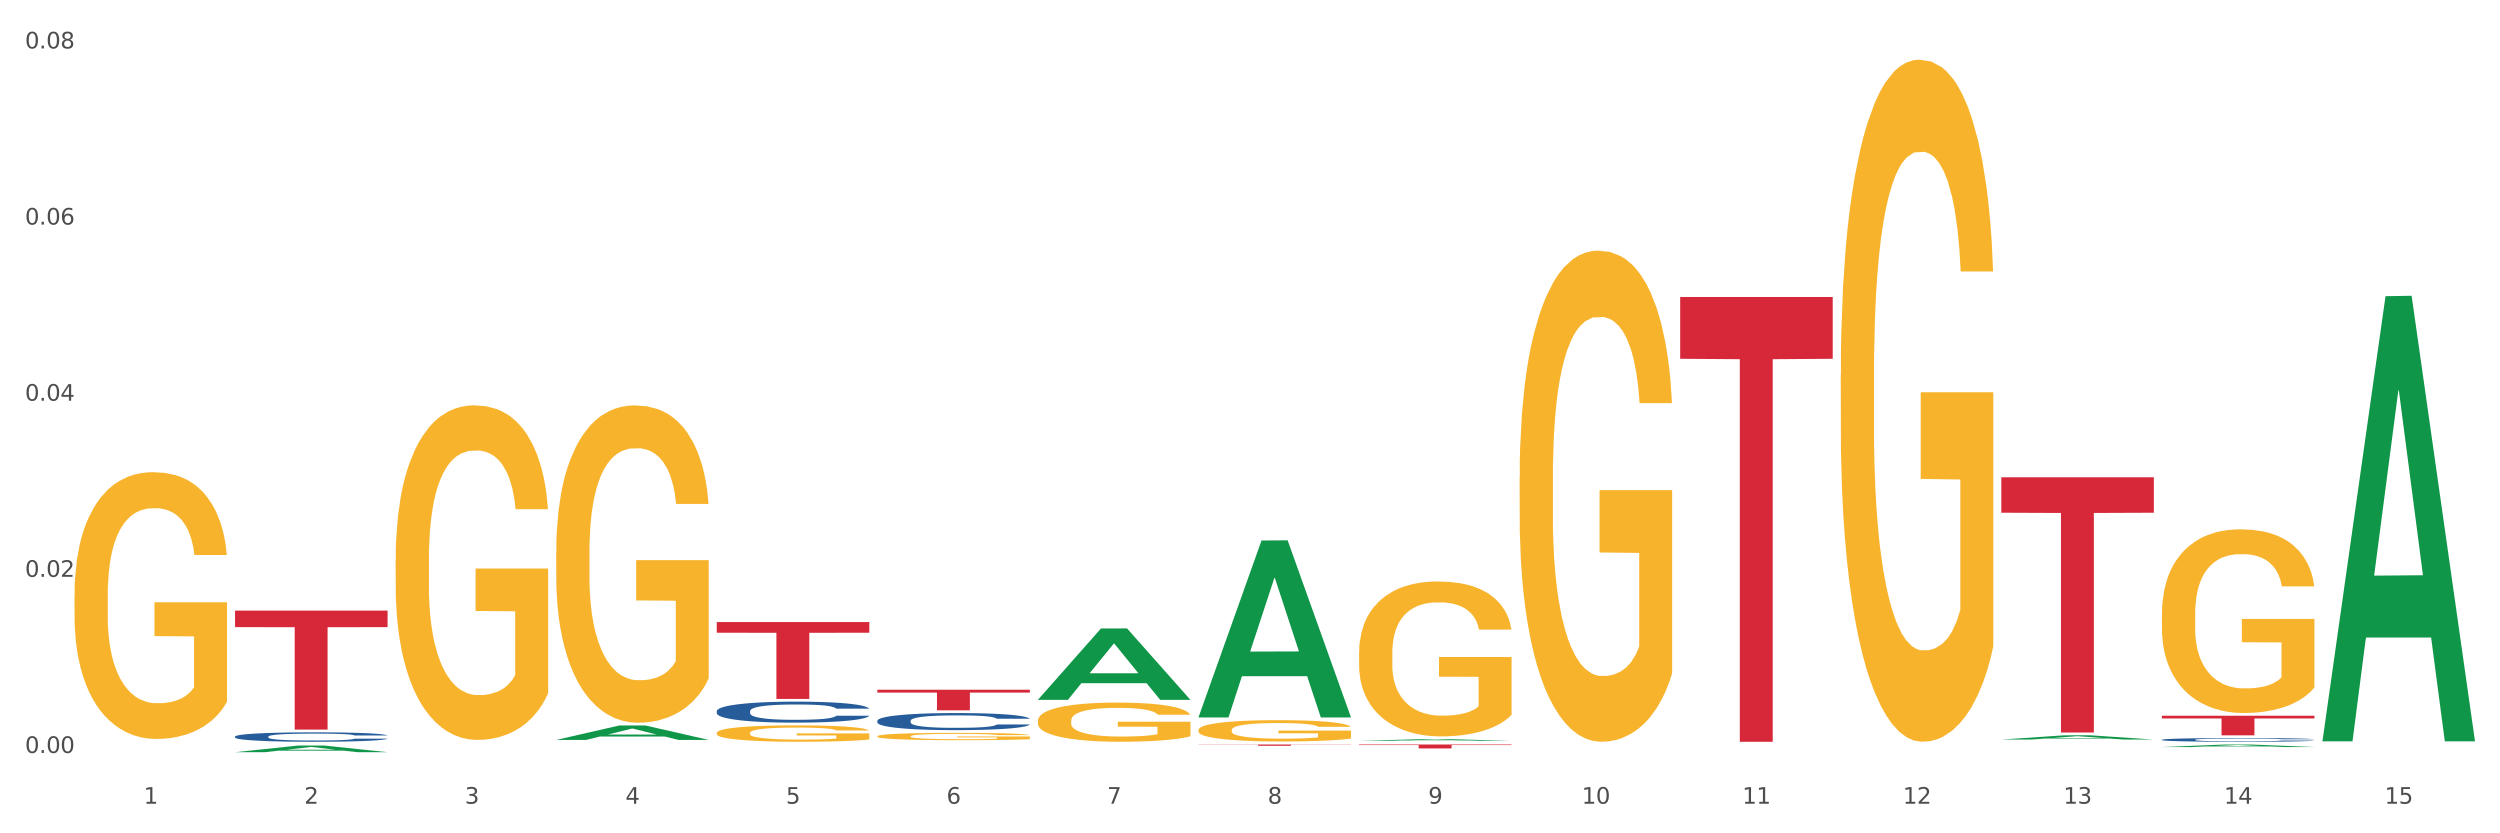 <?xml version="1.0" encoding="utf-8" standalone="no"?>
<!DOCTYPE svg PUBLIC "-//W3C//DTD SVG 1.1//EN"
  "http://www.w3.org/Graphics/SVG/1.1/DTD/svg11.dtd">
<svg xmlns:xlink="http://www.w3.org/1999/xlink" width="1080pt" height="360pt" viewBox="0 0 1080 360" xmlns="http://www.w3.org/2000/svg" version="1.1">
 <rect x="0" y="0" width="1080" height="360" fill="#333333" stroke="none"/>
 <defs>
  <style type="text/css">*{stroke-linejoin: round; stroke-linecap: butt}</style>
 </defs>
 <g id="figure_1">
  <g id="patch_1">
   <path d="M 0 360 
L 1080 360 
L 1080 0 
L 0 0 
z
" style="fill: #ffffff; stroke: #ffffff; stroke-linejoin: miter"/>
  </g>
  <g id="axes_1">
   <g id="matplotlib.axis_1">
    <g id="xtick_1">
     <g id="text_1">
      <!-- 1 -->
      <g style="fill: #4d4d4d" transform="translate(62.07 347.204) scale(0.096 -0.096)">
       <defs>
        <path id="DejaVuSans-31" d="M 794 531 
L 1825 531 
L 1825 4091 
L 703 3866 
L 703 4441 
L 1819 4666 
L 2450 4666 
L 2450 531 
L 3481 531 
L 3481 0 
L 794 0 
L 794 531 
z
" transform="scale(0.016)"/>
       </defs>
       <use xlink:href="#DejaVuSans-31"/>
      </g>
     </g>
    </g>
    <g id="xtick_2">
     <g id="text_2">
      <!-- 2 -->
      <g style="fill: #4d4d4d" transform="translate(131.436 347.204) scale(0.096 -0.096)">
       <defs>
        <path id="DejaVuSans-32" d="M 1228 531 
L 3431 531 
L 3431 0 
L 469 0 
L 469 531 
Q 828 903 1448 1529 
Q 2069 2156 2228 2338 
Q 2531 2678 2651 2914 
Q 2772 3150 2772 3378 
Q 2772 3750 2511 3984 
Q 2250 4219 1831 4219 
Q 1534 4219 1204 4116 
Q 875 4013 500 3803 
L 500 4441 
Q 881 4594 1212 4672 
Q 1544 4750 1819 4750 
Q 2544 4750 2975 4387 
Q 3406 4025 3406 3419 
Q 3406 3131 3298 2873 
Q 3191 2616 2906 2266 
Q 2828 2175 2409 1742 
Q 1991 1309 1228 531 
z
" transform="scale(0.016)"/>
       </defs>
       <use xlink:href="#DejaVuSans-32"/>
      </g>
     </g>
    </g>
    <g id="xtick_3">
     <g id="text_3">
      <!-- 3 -->
      <g style="fill: #4d4d4d" transform="translate(200.802 347.204) scale(0.096 -0.096)">
       <defs>
        <path id="DejaVuSans-33" d="M 2597 2516 
Q 3050 2419 3304 2112 
Q 3559 1806 3559 1356 
Q 3559 666 3084 287 
Q 2609 -91 1734 -91 
Q 1441 -91 1130 -33 
Q 819 25 488 141 
L 488 750 
Q 750 597 1062 519 
Q 1375 441 1716 441 
Q 2309 441 2620 675 
Q 2931 909 2931 1356 
Q 2931 1769 2642 2001 
Q 2353 2234 1838 2234 
L 1294 2234 
L 1294 2753 
L 1863 2753 
Q 2328 2753 2575 2939 
Q 2822 3125 2822 3475 
Q 2822 3834 2567 4026 
Q 2313 4219 1838 4219 
Q 1578 4219 1281 4162 
Q 984 4106 628 3988 
L 628 4550 
Q 988 4650 1302 4700 
Q 1616 4750 1894 4750 
Q 2613 4750 3031 4423 
Q 3450 4097 3450 3541 
Q 3450 3153 3228 2886 
Q 3006 2619 2597 2516 
z
" transform="scale(0.016)"/>
       </defs>
       <use xlink:href="#DejaVuSans-33"/>
      </g>
     </g>
    </g>
    <g id="xtick_4">
     <g id="text_4">
      <!-- 4 -->
      <g style="fill: #4d4d4d" transform="translate(270.169 347.204) scale(0.096 -0.096)">
       <defs>
        <path id="DejaVuSans-34" d="M 2419 4116 
L 825 1625 
L 2419 1625 
L 2419 4116 
z
M 2253 4666 
L 3047 4666 
L 3047 1625 
L 3713 1625 
L 3713 1100 
L 3047 1100 
L 3047 0 
L 2419 0 
L 2419 1100 
L 313 1100 
L 313 1709 
L 2253 4666 
z
" transform="scale(0.016)"/>
       </defs>
       <use xlink:href="#DejaVuSans-34"/>
      </g>
     </g>
    </g>
    <g id="xtick_5">
     <g id="text_5">
      <!-- 5 -->
      <g style="fill: #4d4d4d" transform="translate(339.535 347.204) scale(0.096 -0.096)">
       <defs>
        <path id="DejaVuSans-35" d="M 691 4666 
L 3169 4666 
L 3169 4134 
L 1269 4134 
L 1269 2991 
Q 1406 3038 1543 3061 
Q 1681 3084 1819 3084 
Q 2600 3084 3056 2656 
Q 3513 2228 3513 1497 
Q 3513 744 3044 326 
Q 2575 -91 1722 -91 
Q 1428 -91 1123 -41 
Q 819 9 494 109 
L 494 744 
Q 775 591 1075 516 
Q 1375 441 1709 441 
Q 2250 441 2565 725 
Q 2881 1009 2881 1497 
Q 2881 1984 2565 2268 
Q 2250 2553 1709 2553 
Q 1456 2553 1204 2497 
Q 953 2441 691 2322 
L 691 4666 
z
" transform="scale(0.016)"/>
       </defs>
       <use xlink:href="#DejaVuSans-35"/>
      </g>
     </g>
    </g>
    <g id="xtick_6">
     <g id="text_6">
      <!-- 6 -->
      <g style="fill: #4d4d4d" transform="translate(408.901 347.204) scale(0.096 -0.096)">
       <defs>
        <path id="DejaVuSans-36" d="M 2113 2584 
Q 1688 2584 1439 2293 
Q 1191 2003 1191 1497 
Q 1191 994 1439 701 
Q 1688 409 2113 409 
Q 2538 409 2786 701 
Q 3034 994 3034 1497 
Q 3034 2003 2786 2293 
Q 2538 2584 2113 2584 
z
M 3366 4563 
L 3366 3988 
Q 3128 4100 2886 4159 
Q 2644 4219 2406 4219 
Q 1781 4219 1451 3797 
Q 1122 3375 1075 2522 
Q 1259 2794 1537 2939 
Q 1816 3084 2150 3084 
Q 2853 3084 3261 2657 
Q 3669 2231 3669 1497 
Q 3669 778 3244 343 
Q 2819 -91 2113 -91 
Q 1303 -91 875 529 
Q 447 1150 447 2328 
Q 447 3434 972 4092 
Q 1497 4750 2381 4750 
Q 2619 4750 2861 4703 
Q 3103 4656 3366 4563 
z
" transform="scale(0.016)"/>
       </defs>
       <use xlink:href="#DejaVuSans-36"/>
      </g>
     </g>
    </g>
    <g id="xtick_7">
     <g id="text_7">
      <!-- 7 -->
      <g style="fill: #4d4d4d" transform="translate(478.267 347.204) scale(0.096 -0.096)">
       <defs>
        <path id="DejaVuSans-37" d="M 525 4666 
L 3525 4666 
L 3525 4397 
L 1831 0 
L 1172 0 
L 2766 4134 
L 525 4134 
L 525 4666 
z
" transform="scale(0.016)"/>
       </defs>
       <use xlink:href="#DejaVuSans-37"/>
      </g>
     </g>
    </g>
    <g id="xtick_8">
     <g id="text_8">
      <!-- 8 -->
      <g style="fill: #4d4d4d" transform="translate(547.634 347.204) scale(0.096 -0.096)">
       <defs>
        <path id="DejaVuSans-38" d="M 2034 2216 
Q 1584 2216 1326 1975 
Q 1069 1734 1069 1313 
Q 1069 891 1326 650 
Q 1584 409 2034 409 
Q 2484 409 2743 651 
Q 3003 894 3003 1313 
Q 3003 1734 2745 1975 
Q 2488 2216 2034 2216 
z
M 1403 2484 
Q 997 2584 770 2862 
Q 544 3141 544 3541 
Q 544 4100 942 4425 
Q 1341 4750 2034 4750 
Q 2731 4750 3128 4425 
Q 3525 4100 3525 3541 
Q 3525 3141 3298 2862 
Q 3072 2584 2669 2484 
Q 3125 2378 3379 2068 
Q 3634 1759 3634 1313 
Q 3634 634 3220 271 
Q 2806 -91 2034 -91 
Q 1263 -91 848 271 
Q 434 634 434 1313 
Q 434 1759 690 2068 
Q 947 2378 1403 2484 
z
M 1172 3481 
Q 1172 3119 1398 2916 
Q 1625 2713 2034 2713 
Q 2441 2713 2670 2916 
Q 2900 3119 2900 3481 
Q 2900 3844 2670 4047 
Q 2441 4250 2034 4250 
Q 1625 4250 1398 4047 
Q 1172 3844 1172 3481 
z
" transform="scale(0.016)"/>
       </defs>
       <use xlink:href="#DejaVuSans-38"/>
      </g>
     </g>
    </g>
    <g id="xtick_9">
     <g id="text_9">
      <!-- 9 -->
      <g style="fill: #4d4d4d" transform="translate(617 347.204) scale(0.096 -0.096)">
       <defs>
        <path id="DejaVuSans-39" d="M 703 97 
L 703 672 
Q 941 559 1184 500 
Q 1428 441 1663 441 
Q 2288 441 2617 861 
Q 2947 1281 2994 2138 
Q 2813 1869 2534 1725 
Q 2256 1581 1919 1581 
Q 1219 1581 811 2004 
Q 403 2428 403 3163 
Q 403 3881 828 4315 
Q 1253 4750 1959 4750 
Q 2769 4750 3195 4129 
Q 3622 3509 3622 2328 
Q 3622 1225 3098 567 
Q 2575 -91 1691 -91 
Q 1453 -91 1209 -44 
Q 966 3 703 97 
z
M 1959 2075 
Q 2384 2075 2632 2365 
Q 2881 2656 2881 3163 
Q 2881 3666 2632 3958 
Q 2384 4250 1959 4250 
Q 1534 4250 1286 3958 
Q 1038 3666 1038 3163 
Q 1038 2656 1286 2365 
Q 1534 2075 1959 2075 
z
" transform="scale(0.016)"/>
       </defs>
       <use xlink:href="#DejaVuSans-39"/>
      </g>
     </g>
    </g>
    <g id="xtick_10">
     <g id="text_10">
      <!-- 10 -->
      <g style="fill: #4d4d4d" transform="translate(683.312 347.204) scale(0.096 -0.096)">
       <defs>
        <path id="DejaVuSans-30" d="M 2034 4250 
Q 1547 4250 1301 3770 
Q 1056 3291 1056 2328 
Q 1056 1369 1301 889 
Q 1547 409 2034 409 
Q 2525 409 2770 889 
Q 3016 1369 3016 2328 
Q 3016 3291 2770 3770 
Q 2525 4250 2034 4250 
z
M 2034 4750 
Q 2819 4750 3233 4129 
Q 3647 3509 3647 2328 
Q 3647 1150 3233 529 
Q 2819 -91 2034 -91 
Q 1250 -91 836 529 
Q 422 1150 422 2328 
Q 422 3509 836 4129 
Q 1250 4750 2034 4750 
z
" transform="scale(0.016)"/>
       </defs>
       <use xlink:href="#DejaVuSans-31"/>
       <use xlink:href="#DejaVuSans-30" transform="translate(63.623 0)"/>
      </g>
     </g>
    </g>
    <g id="xtick_11">
     <g id="text_11">
      <!-- 11 -->
      <g style="fill: #4d4d4d" transform="translate(752.678 347.204) scale(0.096 -0.096)">
       <use xlink:href="#DejaVuSans-31"/>
       <use xlink:href="#DejaVuSans-31" transform="translate(63.623 0)"/>
      </g>
     </g>
    </g>
    <g id="xtick_12">
     <g id="text_12">
      <!-- 12 -->
      <g style="fill: #4d4d4d" transform="translate(822.044 347.204) scale(0.096 -0.096)">
       <use xlink:href="#DejaVuSans-31"/>
       <use xlink:href="#DejaVuSans-32" transform="translate(63.623 0)"/>
      </g>
     </g>
    </g>
    <g id="xtick_13">
     <g id="text_13">
      <!-- 13 -->
      <g style="fill: #4d4d4d" transform="translate(891.411 347.204) scale(0.096 -0.096)">
       <use xlink:href="#DejaVuSans-31"/>
       <use xlink:href="#DejaVuSans-33" transform="translate(63.623 0)"/>
      </g>
     </g>
    </g>
    <g id="xtick_14">
     <g id="text_14">
      <!-- 14 -->
      <g style="fill: #4d4d4d" transform="translate(960.777 347.204) scale(0.096 -0.096)">
       <use xlink:href="#DejaVuSans-31"/>
       <use xlink:href="#DejaVuSans-34" transform="translate(63.623 0)"/>
      </g>
     </g>
    </g>
    <g id="xtick_15">
     <g id="text_15">
      <!-- 15 -->
      <g style="fill: #4d4d4d" transform="translate(1030.143 347.204) scale(0.096 -0.096)">
       <use xlink:href="#DejaVuSans-31"/>
       <use xlink:href="#DejaVuSans-35" transform="translate(63.623 0)"/>
      </g>
     </g>
    </g>
    <g id="xtick_16"/>
    <g id="xtick_17"/>
    <g id="xtick_18"/>
    <g id="xtick_19"/>
    <g id="xtick_20"/>
    <g id="xtick_21"/>
    <g id="xtick_22"/>
    <g id="xtick_23"/>
    <g id="xtick_24"/>
    <g id="xtick_25"/>
    <g id="xtick_26"/>
    <g id="xtick_27"/>
    <g id="xtick_28"/>
    <g id="xtick_29"/>
   </g>
   <g id="matplotlib.axis_2">
    <g id="ytick_1">
     <g id="text_16">
      <!-- 0.00 -->
      <g style="fill: #4d4d4d" transform="translate(10.8 325.276) scale(0.096 -0.096)">
       <defs>
        <path id="DejaVuSans-2e" d="M 684 794 
L 1344 794 
L 1344 0 
L 684 0 
L 684 794 
z
" transform="scale(0.016)"/>
       </defs>
       <use xlink:href="#DejaVuSans-30"/>
       <use xlink:href="#DejaVuSans-2e" transform="translate(63.623 0)"/>
       <use xlink:href="#DejaVuSans-30" transform="translate(95.41 0)"/>
       <use xlink:href="#DejaVuSans-30" transform="translate(159.033 0)"/>
      </g>
     </g>
    </g>
    <g id="ytick_2">
     <g id="text_17">
      <!-- 0.02 -->
      <g style="fill: #4d4d4d" transform="translate(10.8 249.19) scale(0.096 -0.096)">
       <use xlink:href="#DejaVuSans-30"/>
       <use xlink:href="#DejaVuSans-2e" transform="translate(63.623 0)"/>
       <use xlink:href="#DejaVuSans-30" transform="translate(95.41 0)"/>
       <use xlink:href="#DejaVuSans-32" transform="translate(159.033 0)"/>
      </g>
     </g>
    </g>
    <g id="ytick_3">
     <g id="text_18">
      <!-- 0.04 -->
      <g style="fill: #4d4d4d" transform="translate(10.8 173.104) scale(0.096 -0.096)">
       <use xlink:href="#DejaVuSans-30"/>
       <use xlink:href="#DejaVuSans-2e" transform="translate(63.623 0)"/>
       <use xlink:href="#DejaVuSans-30" transform="translate(95.41 0)"/>
       <use xlink:href="#DejaVuSans-34" transform="translate(159.033 0)"/>
      </g>
     </g>
    </g>
    <g id="ytick_4">
     <g id="text_19">
      <!-- 0.06 -->
      <g style="fill: #4d4d4d" transform="translate(10.8 97.018) scale(0.096 -0.096)">
       <use xlink:href="#DejaVuSans-30"/>
       <use xlink:href="#DejaVuSans-2e" transform="translate(63.623 0)"/>
       <use xlink:href="#DejaVuSans-30" transform="translate(95.41 0)"/>
       <use xlink:href="#DejaVuSans-36" transform="translate(159.033 0)"/>
      </g>
     </g>
    </g>
    <g id="ytick_5">
     <g id="text_20">
      <!-- 0.08 -->
      <g style="fill: #4d4d4d" transform="translate(10.8 20.932) scale(0.096 -0.096)">
       <use xlink:href="#DejaVuSans-30"/>
       <use xlink:href="#DejaVuSans-2e" transform="translate(63.623 0)"/>
       <use xlink:href="#DejaVuSans-30" transform="translate(95.41 0)"/>
       <use xlink:href="#DejaVuSans-38" transform="translate(159.033 0)"/>
      </g>
     </g>
    </g>
    <g id="ytick_6"/>
    <g id="ytick_7"/>
    <g id="ytick_8"/>
    <g id="ytick_9"/>
   </g>
   <g id="PolyCollection_1">
    <path d="M 101.541 324.944 
L 101.609 324.941 
L 128.784 322.079 
L 140.061 322.076 
L 167.439 324.95 
L 154.395 324.95 
L 148.485 324.28 
L 120.427 324.28 
L 120.224 324.291 
L 114.517 324.95 
L 101.541 324.95 
L 101.541 324.944 
L 123.96 323.881 
L 144.952 323.878 
L 134.558 322.689 
L 134.422 322.683 
L 134.286 322.691 
L 123.892 323.878 
L 123.96 323.881 
L 101.541 324.944 
z
" clip-path="url(#p6fb38e6215)" style="fill: #109648"/>
    <path d="M 725.837 128.293 
L 791.735 128.293 
L 791.735 154.995 
L 765.813 155.176 
L 765.813 320.445 
L 751.603 320.445 
L 751.603 155.176 
L 725.837 154.995 
L 725.837 128.473 
L 725.837 128.293 
z
" clip-path="url(#p6fb38e6215)" style="fill: #d62839"/>
    <path d="M 587.105 321.628 
L 653.003 321.628 
L 653.003 321.865 
L 627.081 321.866 
L 627.081 323.33 
L 612.871 323.33 
L 612.871 321.866 
L 587.105 321.865 
L 587.105 321.63 
L 587.105 321.628 
z
" clip-path="url(#p6fb38e6215)" style="fill: #d62839"/>
    <path d="M 517.739 321.628 
L 583.636 321.628 
L 583.636 321.705 
L 557.715 321.705 
L 557.715 322.179 
L 543.504 322.179 
L 543.504 321.705 
L 517.739 321.705 
L 517.739 321.629 
L 517.739 321.628 
z
" clip-path="url(#p6fb38e6215)" style="fill: #d62839"/>
    <path d="M 379.006 297.953 
L 444.904 297.953 
L 444.904 299.19 
L 418.982 299.198 
L 418.982 306.855 
L 404.772 306.855 
L 404.772 299.198 
L 379.006 299.19 
L 379.006 297.961 
L 379.006 297.953 
z
" clip-path="url(#p6fb38e6215)" style="fill: #d62839"/>
    <path d="M 170.907 241.895 
L 170.985 241.763 
L 170.985 237.011 
L 171.141 232.919 
L 171.919 223.019 
L 173.086 214.834 
L 173.942 210.478 
L 174.798 206.914 
L 175.809 203.35 
L 177.054 199.654 
L 179.31 194.242 
L 180.71 191.47 
L 182.422 188.565 
L 185.534 184.341 
L 187.79 181.965 
L 190.124 179.985 
L 193.937 177.609 
L 196.426 176.553 
L 199.072 175.761 
L 202.261 175.233 
L 204.673 175.101 
L 209.964 175.497 
L 214.476 176.685 
L 216.655 177.609 
L 219.456 179.193 
L 220.934 180.249 
L 223.346 182.361 
L 225.835 185.133 
L 227.547 187.509 
L 230.114 191.998 
L 232.059 196.486 
L 233.849 202.03 
L 234.783 205.858 
L 235.483 209.422 
L 236.105 213.514 
L 236.728 219.983 
L 222.723 219.983 
L 222.179 215.362 
L 221.323 211.006 
L 220.078 206.782 
L 218.989 204.142 
L 217.122 200.842 
L 215.41 198.73 
L 213.62 197.146 
L 211.442 195.826 
L 209.73 195.166 
L 207.319 194.638 
L 202.573 194.77 
L 199.383 195.826 
L 197.204 197.146 
L 195.804 198.334 
L 194.559 199.654 
L 193.159 201.502 
L 191.525 204.274 
L 190.358 206.782 
L 189.191 209.95 
L 188.257 213.118 
L 187.401 216.814 
L 186.701 220.775 
L 186.157 224.867 
L 185.69 229.883 
L 185.301 238.199 
L 185.301 256.284 
L 185.456 260.376 
L 185.845 265.788 
L 186.312 269.88 
L 187.09 274.765 
L 187.79 278.065 
L 189.113 282.817 
L 190.591 286.777 
L 191.758 289.285 
L 192.925 291.397 
L 194.948 294.301 
L 197.204 296.677 
L 199.149 298.129 
L 201.795 299.449 
L 203.584 299.977 
L 205.14 300.241 
L 208.952 300.241 
L 211.675 299.845 
L 214.71 298.921 
L 217.044 297.733 
L 218.989 296.281 
L 221.167 293.905 
L 222.568 291.661 
L 222.568 264.072 
L 205.451 263.94 
L 205.451 245.592 
L 236.805 245.592 
L 236.805 299.449 
L 235.483 302.222 
L 234.004 304.73 
L 232.448 306.974 
L 230.114 309.746 
L 227.314 312.386 
L 224.824 314.234 
L 222.179 315.818 
L 219.067 317.27 
L 215.021 318.59 
L 212.531 319.118 
L 209.419 319.514 
L 205.763 319.646 
L 202.573 319.382 
L 199.461 318.722 
L 196.193 317.534 
L 193.003 315.818 
L 190.591 314.102 
L 188.179 311.99 
L 185.612 309.218 
L 183.589 306.578 
L 182.033 304.202 
L 180.321 301.165 
L 178.454 297.205 
L 177.054 293.641 
L 175.809 289.945 
L 174.486 285.193 
L 173.553 281.101 
L 172.619 275.953 
L 172.074 272.124 
L 171.452 266.184 
L 170.985 257.868 
L 170.907 241.895 
z
" clip-path="url(#p6fb38e6215)" style="fill: #f7b32b"/>
    <path d="M 101.541 263.768 
L 167.439 263.768 
L 167.439 270.913 
L 141.517 270.962 
L 141.517 315.183 
L 127.307 315.183 
L 127.307 270.962 
L 101.541 270.913 
L 101.541 263.817 
L 101.541 263.768 
z
" clip-path="url(#p6fb38e6215)" style="fill: #d62839"/>
    <path d="M 101.541 318.199 
L 101.619 318.195 
L 101.619 318.091 
L 101.853 317.95 
L 102.71 317.689 
L 103.8 317.491 
L 105.67 317.261 
L 106.682 317.164 
L 108.006 317.056 
L 110.733 316.881 
L 113.848 316.732 
L 116.029 316.65 
L 117.665 316.598 
L 121.326 316.504 
L 123.429 316.463 
L 125.61 316.43 
L 127.48 316.408 
L 130.595 316.382 
L 133.088 316.37 
L 135.97 316.367 
L 138.385 316.37 
L 141.578 316.385 
L 146.252 316.43 
L 148.044 316.456 
L 150.458 316.501 
L 152.951 316.56 
L 154.976 316.62 
L 157.313 316.706 
L 159.728 316.817 
L 162.064 316.959 
L 163.7 317.089 
L 165.024 317.227 
L 166.193 317.395 
L 167.05 317.577 
L 167.439 317.73 
L 153.185 317.73 
L 152.795 317.592 
L 152.016 317.443 
L 151.237 317.342 
L 150.38 317.261 
L 149.056 317.167 
L 147.888 317.108 
L 145.941 317.037 
L 144.149 316.992 
L 142.669 316.966 
L 140.877 316.944 
L 137.061 316.922 
L 134.334 316.922 
L 132.621 316.929 
L 130.518 316.948 
L 128.726 316.974 
L 126.623 317.018 
L 124.987 317.067 
L 123.351 317.13 
L 122.417 317.175 
L 121.015 317.257 
L 120.08 317.324 
L 118.834 317.439 
L 118.133 317.521 
L 116.886 317.733 
L 116.341 317.89 
L 116.107 317.998 
L 115.952 318.117 
L 115.952 318.698 
L 116.419 318.959 
L 116.808 319.071 
L 117.431 319.197 
L 118.6 319.361 
L 120.314 319.521 
L 122.105 319.637 
L 123.585 319.707 
L 124.987 319.76 
L 126.389 319.801 
L 128.103 319.838 
L 129.505 319.86 
L 131.608 319.882 
L 134.101 319.894 
L 136.048 319.894 
L 140.021 319.875 
L 141.812 319.856 
L 143.526 319.83 
L 145.395 319.789 
L 146.875 319.745 
L 147.732 319.711 
L 149.134 319.64 
L 150.225 319.566 
L 151.159 319.48 
L 151.783 319.406 
L 152.484 319.294 
L 153.029 319.167 
L 153.185 319.1 
L 167.439 319.1 
L 167.128 319.234 
L 166.582 319.365 
L 165.492 319.54 
L 164.635 319.64 
L 163.311 319.763 
L 161.909 319.868 
L 159.961 319.983 
L 158.17 320.069 
L 156.3 320.143 
L 154.275 320.21 
L 150.614 320.303 
L 149.29 320.329 
L 146.486 320.374 
L 144.305 320.4 
L 141.111 320.426 
L 137.84 320.441 
L 134.412 320.445 
L 131.374 320.437 
L 128.025 320.415 
L 125.922 320.393 
L 123.585 320.359 
L 120.859 320.307 
L 118.288 320.244 
L 115.874 320.169 
L 113.615 320.084 
L 111.512 319.987 
L 108.785 319.827 
L 106.76 319.67 
L 105.28 319.525 
L 104.267 319.402 
L 103.255 319.246 
L 102.71 319.138 
L 101.853 318.877 
L 101.541 318.635 
L 101.541 318.199 
z
" clip-path="url(#p6fb38e6215)" style="fill: #255c99"/>
    <path d="M 309.64 307.186 
L 309.718 307.177 
L 309.718 306.945 
L 309.951 306.631 
L 310.808 306.051 
L 311.899 305.612 
L 313.768 305.099 
L 314.781 304.884 
L 316.105 304.644 
L 318.831 304.255 
L 321.947 303.923 
L 324.128 303.741 
L 325.764 303.625 
L 329.425 303.418 
L 331.528 303.327 
L 333.709 303.253 
L 335.578 303.203 
L 338.694 303.145 
L 341.187 303.12 
L 344.069 303.112 
L 346.484 303.12 
L 349.677 303.153 
L 354.351 303.253 
L 356.142 303.311 
L 358.557 303.41 
L 361.05 303.543 
L 363.075 303.675 
L 365.412 303.865 
L 367.826 304.114 
L 370.163 304.428 
L 371.799 304.718 
L 373.123 305.025 
L 374.291 305.397 
L 375.148 305.803 
L 375.538 306.142 
L 361.283 306.142 
L 360.894 305.836 
L 360.115 305.505 
L 359.336 305.281 
L 358.479 305.099 
L 357.155 304.892 
L 355.987 304.76 
L 354.039 304.602 
L 352.248 304.503 
L 350.768 304.445 
L 348.976 304.395 
L 345.159 304.346 
L 342.433 304.346 
L 340.719 304.362 
L 338.616 304.404 
L 336.825 304.462 
L 334.722 304.561 
L 333.086 304.669 
L 331.45 304.809 
L 330.515 304.909 
L 329.113 305.091 
L 328.179 305.24 
L 326.932 305.496 
L 326.231 305.679 
L 324.985 306.151 
L 324.44 306.498 
L 324.206 306.738 
L 324.05 307.003 
L 324.05 308.295 
L 324.518 308.875 
L 324.907 309.123 
L 325.53 309.404 
L 326.699 309.769 
L 328.412 310.125 
L 330.204 310.381 
L 331.684 310.539 
L 333.086 310.655 
L 334.488 310.746 
L 336.202 310.828 
L 337.604 310.878 
L 339.707 310.928 
L 342.199 310.953 
L 344.147 310.953 
L 348.119 310.911 
L 349.911 310.87 
L 351.624 310.812 
L 353.494 310.721 
L 354.974 310.621 
L 355.831 310.547 
L 357.233 310.39 
L 358.323 310.224 
L 359.258 310.034 
L 359.881 309.868 
L 360.582 309.62 
L 361.127 309.338 
L 361.283 309.189 
L 375.538 309.189 
L 375.226 309.487 
L 374.681 309.777 
L 373.59 310.166 
L 372.734 310.39 
L 371.409 310.663 
L 370.007 310.895 
L 368.06 311.151 
L 366.268 311.342 
L 364.399 311.507 
L 362.374 311.656 
L 358.713 311.863 
L 357.389 311.921 
L 354.584 312.021 
L 352.403 312.079 
L 349.21 312.137 
L 345.938 312.17 
L 342.511 312.178 
L 339.473 312.161 
L 336.124 312.112 
L 334.021 312.062 
L 331.684 311.988 
L 328.957 311.872 
L 326.387 311.731 
L 323.972 311.565 
L 321.713 311.375 
L 319.61 311.16 
L 316.884 310.804 
L 314.859 310.456 
L 313.379 310.133 
L 312.366 309.86 
L 311.354 309.512 
L 310.808 309.272 
L 309.951 308.692 
L 309.64 308.154 
L 309.64 307.186 
z
" clip-path="url(#p6fb38e6215)" style="fill: #255c99"/>
    <path d="M 379.006 311.353 
L 379.084 311.346 
L 379.084 311.158 
L 379.318 310.902 
L 380.175 310.43 
L 381.265 310.073 
L 383.134 309.655 
L 384.147 309.48 
L 385.471 309.285 
L 388.198 308.968 
L 391.313 308.698 
L 393.494 308.55 
L 395.13 308.456 
L 398.791 308.288 
L 400.894 308.213 
L 403.075 308.153 
L 404.945 308.112 
L 408.06 308.065 
L 410.553 308.045 
L 413.435 308.038 
L 415.85 308.045 
L 419.043 308.072 
L 423.717 308.153 
L 425.509 308.2 
L 427.923 308.281 
L 430.416 308.389 
L 432.441 308.496 
L 434.778 308.651 
L 437.193 308.853 
L 439.529 309.109 
L 441.165 309.345 
L 442.489 309.595 
L 443.658 309.898 
L 444.515 310.228 
L 444.904 310.504 
L 430.65 310.504 
L 430.26 310.255 
L 429.481 309.985 
L 428.702 309.803 
L 427.845 309.655 
L 426.521 309.487 
L 425.353 309.379 
L 423.405 309.251 
L 421.614 309.17 
L 420.134 309.123 
L 418.342 309.082 
L 414.526 309.042 
L 411.799 309.042 
L 410.086 309.056 
L 407.982 309.089 
L 406.191 309.136 
L 404.088 309.217 
L 402.452 309.305 
L 400.816 309.419 
L 399.882 309.5 
L 398.479 309.648 
L 397.545 309.77 
L 396.298 309.979 
L 395.597 310.127 
L 394.351 310.511 
L 393.806 310.794 
L 393.572 310.989 
L 393.416 311.205 
L 393.416 312.256 
L 393.884 312.727 
L 394.273 312.929 
L 394.896 313.159 
L 396.065 313.455 
L 397.778 313.745 
L 399.57 313.953 
L 401.05 314.082 
L 402.452 314.176 
L 403.854 314.25 
L 405.568 314.317 
L 406.97 314.358 
L 409.073 314.398 
L 411.566 314.418 
L 413.513 314.418 
L 417.485 314.385 
L 419.277 314.351 
L 420.991 314.304 
L 422.86 314.23 
L 424.34 314.149 
L 425.197 314.088 
L 426.599 313.96 
L 427.69 313.825 
L 428.624 313.671 
L 429.247 313.536 
L 429.948 313.334 
L 430.494 313.105 
L 430.65 312.983 
L 444.904 312.983 
L 444.592 313.226 
L 444.047 313.462 
L 442.957 313.778 
L 442.1 313.96 
L 440.776 314.183 
L 439.374 314.371 
L 437.426 314.58 
L 435.635 314.735 
L 433.765 314.87 
L 431.74 314.991 
L 428.079 315.159 
L 426.755 315.207 
L 423.951 315.287 
L 421.77 315.335 
L 418.576 315.382 
L 415.304 315.409 
L 411.877 315.415 
L 408.839 315.402 
L 405.49 315.362 
L 403.387 315.321 
L 401.05 315.261 
L 398.324 315.166 
L 395.753 315.052 
L 393.339 314.917 
L 391.08 314.762 
L 388.976 314.587 
L 386.25 314.297 
L 384.225 314.014 
L 382.745 313.751 
L 381.732 313.529 
L 380.72 313.246 
L 380.175 313.051 
L 379.318 312.579 
L 379.006 312.141 
L 379.006 311.353 
z
" clip-path="url(#p6fb38e6215)" style="fill: #255c99"/>
    <path d="M 933.936 319.56 
L 934.014 319.559 
L 934.014 319.518 
L 934.247 319.462 
L 935.104 319.359 
L 936.195 319.282 
L 938.064 319.191 
L 939.077 319.152 
L 940.401 319.11 
L 943.127 319.041 
L 946.243 318.982 
L 948.424 318.95 
L 950.06 318.93 
L 953.721 318.893 
L 955.824 318.877 
L 958.005 318.864 
L 959.874 318.855 
L 962.99 318.844 
L 965.483 318.84 
L 968.365 318.839 
L 970.779 318.84 
L 973.973 318.846 
L 978.647 318.864 
L 980.438 318.874 
L 982.853 318.891 
L 985.346 318.915 
L 987.371 318.938 
L 989.708 318.972 
L 992.122 319.016 
L 994.459 319.072 
L 996.095 319.123 
L 997.419 319.177 
L 998.587 319.243 
L 999.444 319.315 
L 999.834 319.375 
L 985.579 319.375 
L 985.19 319.321 
L 984.411 319.263 
L 983.632 319.223 
L 982.775 319.191 
L 981.451 319.154 
L 980.283 319.13 
L 978.335 319.103 
L 976.544 319.085 
L 975.064 319.075 
L 973.272 319.066 
L 969.455 319.057 
L 966.729 319.057 
L 965.015 319.06 
L 962.912 319.067 
L 961.121 319.078 
L 959.018 319.095 
L 957.382 319.114 
L 955.746 319.139 
L 954.811 319.157 
L 953.409 319.189 
L 952.475 319.216 
L 951.228 319.261 
L 950.527 319.293 
L 949.281 319.377 
L 948.736 319.439 
L 948.502 319.481 
L 948.346 319.528 
L 948.346 319.757 
L 948.814 319.86 
L 949.203 319.904 
L 949.826 319.953 
L 950.995 320.018 
L 952.708 320.081 
L 954.5 320.127 
L 955.98 320.154 
L 957.382 320.175 
L 958.784 320.191 
L 960.498 320.206 
L 961.9 320.215 
L 964.003 320.223 
L 966.495 320.228 
L 968.443 320.228 
L 972.415 320.22 
L 974.207 320.213 
L 975.92 320.203 
L 977.79 320.187 
L 979.27 320.169 
L 980.127 320.156 
L 981.529 320.128 
L 982.619 320.099 
L 983.554 320.065 
L 984.177 320.036 
L 984.878 319.992 
L 985.423 319.942 
L 985.579 319.915 
L 999.834 319.915 
L 999.522 319.968 
L 998.977 320.019 
L 997.886 320.088 
L 997.03 320.128 
L 995.705 320.176 
L 994.303 320.217 
L 992.356 320.263 
L 990.564 320.297 
L 988.695 320.326 
L 986.67 320.352 
L 983.009 320.389 
L 981.685 320.399 
L 978.88 320.417 
L 976.699 320.427 
L 973.506 320.437 
L 970.234 320.443 
L 966.807 320.445 
L 963.769 320.442 
L 960.42 320.433 
L 958.317 320.424 
L 955.98 320.411 
L 953.253 320.391 
L 950.683 320.366 
L 948.268 320.336 
L 946.009 320.303 
L 943.906 320.264 
L 941.18 320.201 
L 939.155 320.14 
L 937.675 320.083 
L 936.662 320.034 
L 935.65 319.972 
L 935.104 319.93 
L 934.247 319.827 
L 933.936 319.732 
L 933.936 319.56 
z
" clip-path="url(#p6fb38e6215)" style="fill: #255c99"/>
    <path d="M 933.936 265.343 
L 934.014 265.27 
L 934.014 262.662 
L 934.169 260.415 
L 934.947 254.98 
L 936.114 250.488 
L 936.97 248.096 
L 937.826 246.14 
L 938.837 244.183 
L 940.082 242.154 
L 942.338 239.183 
L 943.739 237.662 
L 945.45 236.068 
L 948.563 233.749 
L 950.819 232.444 
L 953.153 231.357 
L 956.965 230.053 
L 959.455 229.473 
L 962.1 229.039 
L 965.29 228.749 
L 967.702 228.676 
L 972.992 228.894 
L 977.505 229.546 
L 979.683 230.053 
L 982.484 230.923 
L 983.962 231.502 
L 986.374 232.662 
L 988.864 234.184 
L 990.575 235.488 
L 993.143 237.952 
L 995.088 240.415 
L 996.877 243.459 
L 997.811 245.56 
L 998.511 247.517 
L 999.134 249.763 
L 999.756 253.314 
L 985.752 253.314 
L 985.207 250.778 
L 984.351 248.386 
L 983.106 246.067 
L 982.017 244.618 
L 980.15 242.807 
L 978.438 241.647 
L 976.649 240.778 
L 974.47 240.053 
L 972.759 239.691 
L 970.347 239.401 
L 965.601 239.473 
L 962.411 240.053 
L 960.233 240.778 
L 958.832 241.43 
L 957.588 242.154 
L 956.187 243.169 
L 954.553 244.691 
L 953.386 246.067 
L 952.219 247.807 
L 951.286 249.546 
L 950.43 251.575 
L 949.73 253.749 
L 949.185 255.995 
L 948.718 258.749 
L 948.329 263.314 
L 948.329 273.241 
L 948.485 275.488 
L 948.874 278.458 
L 949.341 280.705 
L 950.119 283.386 
L 950.819 285.198 
L 952.141 287.806 
L 953.62 289.98 
L 954.787 291.357 
L 955.954 292.516 
L 957.977 294.111 
L 960.233 295.415 
L 962.178 296.212 
L 964.823 296.937 
L 966.613 297.226 
L 968.169 297.371 
L 971.981 297.371 
L 974.704 297.154 
L 977.738 296.647 
L 980.072 295.995 
L 982.017 295.197 
L 984.196 293.893 
L 985.596 292.661 
L 985.596 277.516 
L 968.48 277.444 
L 968.48 267.372 
L 999.834 267.372 
L 999.834 296.937 
L 998.511 298.458 
L 997.033 299.835 
L 995.477 301.067 
L 993.143 302.589 
L 990.342 304.038 
L 987.852 305.052 
L 985.207 305.922 
L 982.095 306.719 
L 978.049 307.444 
L 975.56 307.734 
L 972.448 307.951 
L 968.791 308.023 
L 965.601 307.879 
L 962.489 307.516 
L 959.221 306.864 
L 956.032 305.922 
L 953.62 304.98 
L 951.208 303.821 
L 948.64 302.299 
L 946.618 300.85 
L 945.061 299.545 
L 943.35 297.879 
L 941.483 295.705 
L 940.082 293.748 
L 938.837 291.719 
L 937.515 289.111 
L 936.581 286.864 
L 935.648 284.038 
L 935.103 281.937 
L 934.48 278.676 
L 934.014 274.111 
L 933.936 265.343 
z
" clip-path="url(#p6fb38e6215)" style="fill: #f7b32b"/>
    <path d="M 795.203 161.934 
L 795.281 161.665 
L 795.281 151.976 
L 795.437 143.634 
L 796.215 123.45 
L 797.382 106.764 
L 798.238 97.883 
L 799.094 90.617 
L 800.105 83.351 
L 801.35 75.816 
L 803.606 64.782 
L 805.006 59.13 
L 806.718 53.21 
L 809.83 44.598 
L 812.086 39.754 
L 814.42 35.717 
L 818.233 30.873 
L 820.722 28.72 
L 823.368 27.105 
L 826.557 26.029 
L 828.969 25.759 
L 834.26 26.567 
L 838.772 28.989 
L 840.951 30.873 
L 843.752 34.102 
L 845.23 36.255 
L 847.642 40.561 
L 850.131 46.213 
L 851.843 51.057 
L 854.41 60.207 
L 856.355 69.357 
L 858.145 80.66 
L 859.078 88.464 
L 859.779 95.73 
L 860.401 104.073 
L 861.024 117.26 
L 847.019 117.26 
L 846.475 107.841 
L 845.619 98.96 
L 844.374 90.348 
L 843.285 84.966 
L 841.418 78.238 
L 839.706 73.932 
L 837.916 70.702 
L 835.738 68.011 
L 834.026 66.666 
L 831.615 65.589 
L 826.869 65.858 
L 823.679 68.011 
L 821.5 70.702 
L 820.1 73.124 
L 818.855 75.816 
L 817.455 79.583 
L 815.821 85.235 
L 814.654 90.348 
L 813.487 96.807 
L 812.553 103.266 
L 811.697 110.801 
L 810.997 118.875 
L 810.453 127.217 
L 809.986 137.444 
L 809.597 154.398 
L 809.597 191.268 
L 809.752 199.61 
L 810.141 210.644 
L 810.608 218.987 
L 811.386 228.944 
L 812.086 235.672 
L 813.409 245.361 
L 814.887 253.434 
L 816.054 258.547 
L 817.221 262.853 
L 819.244 268.774 
L 821.5 273.618 
L 823.445 276.578 
L 826.091 279.27 
L 827.88 280.346 
L 829.436 280.884 
L 833.248 280.884 
L 835.971 280.077 
L 839.006 278.193 
L 841.34 275.771 
L 843.285 272.811 
L 845.463 267.967 
L 846.864 263.392 
L 846.864 207.146 
L 829.747 206.877 
L 829.747 169.469 
L 861.101 169.469 
L 861.101 279.27 
L 859.779 284.921 
L 858.3 290.034 
L 856.744 294.609 
L 854.41 300.261 
L 851.61 305.643 
L 849.12 309.411 
L 846.475 312.64 
L 843.363 315.601 
L 839.317 318.292 
L 836.827 319.368 
L 833.715 320.176 
L 830.059 320.445 
L 826.869 319.907 
L 823.757 318.561 
L 820.489 316.139 
L 817.299 312.64 
L 814.887 309.142 
L 812.475 304.836 
L 809.908 299.184 
L 807.885 293.802 
L 806.329 288.958 
L 804.617 282.768 
L 802.75 274.695 
L 801.35 267.428 
L 800.105 259.893 
L 798.782 250.205 
L 797.849 241.862 
L 796.915 231.366 
L 796.37 223.562 
L 795.748 211.452 
L 795.281 194.497 
L 795.203 161.934 
z
" clip-path="url(#p6fb38e6215)" style="fill: #f7b32b"/>
    <path d="M 656.471 206.315 
L 656.549 206.121 
L 656.549 199.146 
L 656.704 193.139 
L 657.482 178.606 
L 658.649 166.592 
L 659.505 160.198 
L 660.361 154.966 
L 661.372 149.735 
L 662.617 144.309 
L 664.874 136.365 
L 666.274 132.295 
L 667.986 128.032 
L 671.098 121.832 
L 673.354 118.344 
L 675.688 115.437 
L 679.5 111.95 
L 681.99 110.399 
L 684.635 109.237 
L 687.825 108.462 
L 690.237 108.268 
L 695.527 108.849 
L 700.04 110.593 
L 702.218 111.95 
L 705.019 114.275 
L 706.497 115.825 
L 708.909 118.925 
L 711.399 122.994 
L 713.111 126.482 
L 715.678 133.07 
L 717.623 139.659 
L 719.412 147.797 
L 720.346 153.416 
L 721.046 158.648 
L 721.669 164.655 
L 722.291 174.149 
L 708.287 174.149 
L 707.742 167.368 
L 706.886 160.973 
L 705.642 154.773 
L 704.552 150.897 
L 702.685 146.053 
L 700.973 142.953 
L 699.184 140.627 
L 697.006 138.69 
L 695.294 137.721 
L 692.882 136.946 
L 688.136 137.14 
L 684.946 138.69 
L 682.768 140.627 
L 681.367 142.371 
L 680.123 144.309 
L 678.722 147.022 
L 677.088 151.091 
L 675.921 154.773 
L 674.754 159.423 
L 673.821 164.073 
L 672.965 169.499 
L 672.265 175.312 
L 671.72 181.319 
L 671.253 188.682 
L 670.864 200.89 
L 670.864 227.436 
L 671.02 233.443 
L 671.409 241.387 
L 671.876 247.394 
L 672.654 254.563 
L 673.354 259.408 
L 674.677 266.383 
L 676.155 272.196 
L 677.322 275.878 
L 678.489 278.978 
L 680.512 283.241 
L 682.768 286.729 
L 684.713 288.861 
L 687.358 290.798 
L 689.148 291.573 
L 690.704 291.961 
L 694.516 291.961 
L 697.239 291.38 
L 700.273 290.023 
L 702.607 288.279 
L 704.552 286.148 
L 706.731 282.66 
L 708.131 279.366 
L 708.131 238.868 
L 691.015 238.674 
L 691.015 211.741 
L 722.369 211.741 
L 722.369 290.798 
L 721.046 294.867 
L 719.568 298.549 
L 718.012 301.843 
L 715.678 305.912 
L 712.877 309.788 
L 710.387 312.5 
L 707.742 314.826 
L 704.63 316.957 
L 700.584 318.895 
L 698.095 319.67 
L 694.983 320.251 
L 691.326 320.445 
L 688.136 320.057 
L 685.024 319.088 
L 681.756 317.345 
L 678.567 314.826 
L 676.155 312.307 
L 673.743 309.206 
L 671.175 305.137 
L 669.153 301.262 
L 667.597 297.774 
L 665.885 293.317 
L 664.018 287.504 
L 662.617 282.272 
L 661.372 276.847 
L 660.05 269.871 
L 659.116 263.864 
L 658.183 256.307 
L 657.638 250.688 
L 657.016 241.968 
L 656.549 229.761 
L 656.471 206.315 
z
" clip-path="url(#p6fb38e6215)" style="fill: #f7b32b"/>
    <path d="M 587.105 282.125 
L 587.183 282.064 
L 587.183 279.864 
L 587.338 277.969 
L 588.116 273.385 
L 589.283 269.596 
L 590.139 267.579 
L 590.995 265.929 
L 592.006 264.278 
L 593.251 262.567 
L 595.507 260.061 
L 596.908 258.778 
L 598.619 257.433 
L 601.731 255.477 
L 603.988 254.377 
L 606.322 253.461 
L 610.134 252.36 
L 612.624 251.871 
L 615.269 251.505 
L 618.459 251.26 
L 620.871 251.199 
L 626.161 251.382 
L 630.674 251.933 
L 632.852 252.36 
L 635.653 253.094 
L 637.131 253.583 
L 639.543 254.561 
L 642.033 255.844 
L 643.744 256.944 
L 646.312 259.022 
L 648.257 261.1 
L 650.046 263.667 
L 650.98 265.44 
L 651.68 267.09 
L 652.302 268.985 
L 652.925 271.979 
L 638.921 271.979 
L 638.376 269.84 
L 637.52 267.823 
L 636.275 265.868 
L 635.186 264.645 
L 633.319 263.117 
L 631.607 262.139 
L 629.818 261.406 
L 627.639 260.795 
L 625.928 260.489 
L 623.516 260.245 
L 618.77 260.306 
L 615.58 260.795 
L 613.402 261.406 
L 612.001 261.956 
L 610.756 262.567 
L 609.356 263.423 
L 607.722 264.706 
L 606.555 265.868 
L 605.388 267.334 
L 604.455 268.801 
L 603.599 270.513 
L 602.898 272.346 
L 602.354 274.241 
L 601.887 276.563 
L 601.498 280.414 
L 601.498 288.787 
L 601.654 290.682 
L 602.043 293.188 
L 602.509 295.082 
L 603.287 297.344 
L 603.988 298.872 
L 605.31 301.072 
L 606.789 302.905 
L 607.956 304.067 
L 609.123 305.045 
L 611.145 306.389 
L 613.402 307.489 
L 615.347 308.162 
L 617.992 308.773 
L 619.781 309.017 
L 621.337 309.14 
L 625.15 309.14 
L 627.873 308.956 
L 630.907 308.528 
L 633.241 307.978 
L 635.186 307.306 
L 637.365 306.206 
L 638.765 305.167 
L 638.765 292.393 
L 621.649 292.332 
L 621.649 283.836 
L 653.003 283.836 
L 653.003 308.773 
L 651.68 310.056 
L 650.202 311.218 
L 648.646 312.257 
L 646.312 313.54 
L 643.511 314.762 
L 641.021 315.618 
L 638.376 316.352 
L 635.264 317.024 
L 631.218 317.635 
L 628.729 317.879 
L 625.617 318.063 
L 621.96 318.124 
L 618.77 318.002 
L 615.658 317.696 
L 612.39 317.146 
L 609.2 316.352 
L 606.789 315.557 
L 604.377 314.579 
L 601.809 313.296 
L 599.786 312.073 
L 598.23 310.973 
L 596.519 309.567 
L 594.652 307.734 
L 593.251 306.084 
L 592.006 304.372 
L 590.684 302.172 
L 589.75 300.277 
L 588.816 297.894 
L 588.272 296.121 
L 587.649 293.371 
L 587.183 289.52 
L 587.105 282.125 
z
" clip-path="url(#p6fb38e6215)" style="fill: #f7b32b"/>
    <path d="M 517.739 315.374 
L 517.816 315.366 
L 517.816 315.063 
L 517.972 314.802 
L 518.75 314.171 
L 519.917 313.65 
L 520.773 313.372 
L 521.629 313.145 
L 522.64 312.918 
L 523.885 312.682 
L 526.141 312.338 
L 527.542 312.161 
L 529.253 311.976 
L 532.365 311.707 
L 534.621 311.555 
L 536.956 311.429 
L 540.768 311.278 
L 543.257 311.21 
L 545.903 311.16 
L 549.093 311.126 
L 551.504 311.118 
L 556.795 311.143 
L 561.307 311.219 
L 563.486 311.278 
L 566.287 311.379 
L 567.765 311.446 
L 570.177 311.58 
L 572.666 311.757 
L 574.378 311.909 
L 576.946 312.195 
L 578.891 312.481 
L 580.68 312.834 
L 581.614 313.078 
L 582.314 313.305 
L 582.936 313.566 
L 583.559 313.978 
L 569.554 313.978 
L 569.01 313.683 
L 568.154 313.406 
L 566.909 313.137 
L 565.82 312.968 
L 563.953 312.758 
L 562.241 312.624 
L 560.452 312.523 
L 558.273 312.439 
L 556.562 312.396 
L 554.15 312.363 
L 549.404 312.371 
L 546.214 312.439 
L 544.035 312.523 
L 542.635 312.598 
L 541.39 312.682 
L 539.99 312.8 
L 538.356 312.977 
L 537.189 313.137 
L 536.022 313.339 
L 535.088 313.54 
L 534.232 313.776 
L 533.532 314.028 
L 532.988 314.289 
L 532.521 314.609 
L 532.132 315.139 
L 532.132 316.291 
L 532.287 316.552 
L 532.676 316.897 
L 533.143 317.158 
L 533.921 317.469 
L 534.621 317.679 
L 535.944 317.982 
L 537.422 318.234 
L 538.589 318.394 
L 539.756 318.529 
L 541.779 318.714 
L 544.035 318.865 
L 545.981 318.958 
L 548.626 319.042 
L 550.415 319.076 
L 551.971 319.092 
L 555.784 319.092 
L 558.507 319.067 
L 561.541 319.008 
L 563.875 318.933 
L 565.82 318.84 
L 567.998 318.689 
L 569.399 318.546 
L 569.399 316.788 
L 552.282 316.779 
L 552.282 315.61 
L 583.636 315.61 
L 583.636 319.042 
L 582.314 319.219 
L 580.836 319.378 
L 579.28 319.521 
L 576.946 319.698 
L 574.145 319.866 
L 571.655 319.984 
L 569.01 320.085 
L 565.898 320.178 
L 561.852 320.262 
L 559.362 320.295 
L 556.25 320.321 
L 552.594 320.329 
L 549.404 320.312 
L 546.292 320.27 
L 543.024 320.194 
L 539.834 320.085 
L 537.422 319.976 
L 535.01 319.841 
L 532.443 319.664 
L 530.42 319.496 
L 528.864 319.345 
L 527.153 319.151 
L 525.285 318.899 
L 523.885 318.672 
L 522.64 318.436 
L 521.317 318.133 
L 520.384 317.873 
L 519.45 317.545 
L 518.906 317.301 
L 518.283 316.922 
L 517.816 316.392 
L 517.739 315.374 
z
" clip-path="url(#p6fb38e6215)" style="fill: #f7b32b"/>
    <path d="M 448.372 311.343 
L 448.45 311.327 
L 448.45 310.771 
L 448.606 310.292 
L 449.384 309.133 
L 450.551 308.175 
L 451.407 307.665 
L 452.262 307.247 
L 453.274 306.83 
L 454.519 306.398 
L 456.775 305.764 
L 458.175 305.439 
L 459.887 305.099 
L 462.999 304.605 
L 465.255 304.327 
L 467.589 304.095 
L 471.402 303.817 
L 473.891 303.693 
L 476.536 303.6 
L 479.726 303.539 
L 482.138 303.523 
L 487.429 303.57 
L 491.941 303.709 
L 494.12 303.817 
L 496.92 304.002 
L 498.399 304.126 
L 500.811 304.373 
L 503.3 304.698 
L 505.012 304.976 
L 507.579 305.501 
L 509.524 306.027 
L 511.314 306.676 
L 512.247 307.124 
L 512.948 307.541 
L 513.57 308.02 
L 514.192 308.777 
L 500.188 308.777 
L 499.644 308.237 
L 498.788 307.727 
L 497.543 307.232 
L 496.454 306.923 
L 494.586 306.537 
L 492.875 306.289 
L 491.085 306.104 
L 488.907 305.949 
L 487.195 305.872 
L 484.783 305.81 
L 480.038 305.826 
L 476.848 305.949 
L 474.669 306.104 
L 473.269 306.243 
L 472.024 306.398 
L 470.624 306.614 
L 468.99 306.938 
L 467.823 307.232 
L 466.656 307.603 
L 465.722 307.974 
L 464.866 308.407 
L 464.166 308.87 
L 463.621 309.349 
L 463.155 309.936 
L 462.766 310.91 
L 462.766 313.027 
L 462.921 313.506 
L 463.31 314.14 
L 463.777 314.619 
L 464.555 315.191 
L 465.255 315.577 
L 466.578 316.133 
L 468.056 316.597 
L 469.223 316.891 
L 470.39 317.138 
L 472.413 317.478 
L 474.669 317.756 
L 476.614 317.926 
L 479.26 318.08 
L 481.049 318.142 
L 482.605 318.173 
L 486.417 318.173 
L 489.14 318.127 
L 492.175 318.019 
L 494.509 317.88 
L 496.454 317.71 
L 498.632 317.431 
L 500.033 317.169 
L 500.033 313.939 
L 482.916 313.923 
L 482.916 311.775 
L 514.27 311.775 
L 514.27 318.08 
L 512.948 318.405 
L 511.469 318.699 
L 509.913 318.961 
L 507.579 319.286 
L 504.778 319.595 
L 502.289 319.811 
L 499.644 319.997 
L 496.531 320.167 
L 492.486 320.321 
L 489.996 320.383 
L 486.884 320.429 
L 483.227 320.445 
L 480.038 320.414 
L 476.925 320.337 
L 473.658 320.198 
L 470.468 319.997 
L 468.056 319.796 
L 465.644 319.549 
L 463.077 319.224 
L 461.054 318.915 
L 459.498 318.637 
L 457.786 318.281 
L 455.919 317.818 
L 454.519 317.4 
L 453.274 316.968 
L 451.951 316.411 
L 451.018 315.932 
L 450.084 315.33 
L 449.539 314.882 
L 448.917 314.186 
L 448.45 313.213 
L 448.372 311.343 
z
" clip-path="url(#p6fb38e6215)" style="fill: #f7b32b"/>
    <path d="M 379.006 318.065 
L 379.084 318.062 
L 379.084 317.958 
L 379.24 317.868 
L 380.018 317.651 
L 381.185 317.471 
L 382.04 317.375 
L 382.896 317.297 
L 383.908 317.219 
L 385.152 317.138 
L 387.409 317.019 
L 388.809 316.958 
L 390.521 316.894 
L 393.633 316.802 
L 395.889 316.75 
L 398.223 316.706 
L 402.035 316.654 
L 404.525 316.631 
L 407.17 316.613 
L 410.36 316.602 
L 412.772 316.599 
L 418.062 316.608 
L 422.575 316.634 
L 424.753 316.654 
L 427.554 316.689 
L 429.032 316.712 
L 431.444 316.758 
L 433.934 316.819 
L 435.646 316.871 
L 438.213 316.97 
L 440.158 317.068 
L 441.948 317.19 
L 442.881 317.274 
L 443.581 317.352 
L 444.204 317.442 
L 444.826 317.584 
L 430.822 317.584 
L 430.277 317.483 
L 429.422 317.387 
L 428.177 317.294 
L 427.087 317.236 
L 425.22 317.164 
L 423.509 317.118 
L 421.719 317.083 
L 419.541 317.054 
L 417.829 317.039 
L 415.417 317.028 
L 410.671 317.031 
L 407.481 317.054 
L 405.303 317.083 
L 403.903 317.109 
L 402.658 317.138 
L 401.257 317.178 
L 399.624 317.239 
L 398.456 317.294 
L 397.289 317.364 
L 396.356 317.433 
L 395.5 317.514 
L 394.8 317.601 
L 394.255 317.691 
L 393.788 317.801 
L 393.399 317.984 
L 393.399 318.381 
L 393.555 318.471 
L 393.944 318.589 
L 394.411 318.679 
L 395.189 318.786 
L 395.889 318.859 
L 397.212 318.963 
L 398.69 319.05 
L 399.857 319.105 
L 401.024 319.151 
L 403.047 319.215 
L 405.303 319.267 
L 407.248 319.299 
L 409.893 319.328 
L 411.683 319.34 
L 413.239 319.346 
L 417.051 319.346 
L 419.774 319.337 
L 422.808 319.317 
L 425.142 319.29 
L 427.087 319.259 
L 429.266 319.206 
L 430.666 319.157 
L 430.666 318.552 
L 413.55 318.549 
L 413.55 318.146 
L 444.904 318.146 
L 444.904 319.328 
L 443.581 319.389 
L 442.103 319.444 
L 440.547 319.493 
L 438.213 319.554 
L 435.412 319.612 
L 432.923 319.653 
L 430.277 319.687 
L 427.165 319.719 
L 423.12 319.748 
L 420.63 319.76 
L 417.518 319.769 
L 413.861 319.771 
L 410.671 319.766 
L 407.559 319.751 
L 404.292 319.725 
L 401.102 319.687 
L 398.69 319.65 
L 396.278 319.603 
L 393.711 319.543 
L 391.688 319.485 
L 390.132 319.432 
L 388.42 319.366 
L 386.553 319.279 
L 385.152 319.201 
L 383.908 319.12 
L 382.585 319.015 
L 381.651 318.925 
L 380.718 318.812 
L 380.173 318.728 
L 379.551 318.598 
L 379.084 318.416 
L 379.006 318.065 
z
" clip-path="url(#p6fb38e6215)" style="fill: #f7b32b"/>
    <path d="M 309.64 316.635 
L 309.718 316.628 
L 309.718 316.395 
L 309.873 316.195 
L 310.651 315.71 
L 311.818 315.309 
L 312.674 315.095 
L 313.53 314.92 
L 314.541 314.746 
L 315.786 314.565 
L 318.042 314.299 
L 319.443 314.164 
L 321.155 314.021 
L 324.267 313.814 
L 326.523 313.698 
L 328.857 313.601 
L 332.669 313.484 
L 335.159 313.433 
L 337.804 313.394 
L 340.994 313.368 
L 343.406 313.361 
L 348.696 313.381 
L 353.209 313.439 
L 355.387 313.484 
L 358.188 313.562 
L 359.666 313.614 
L 362.078 313.717 
L 364.568 313.853 
L 366.279 313.97 
L 368.847 314.189 
L 370.792 314.409 
L 372.581 314.681 
L 373.515 314.869 
L 374.215 315.043 
L 374.838 315.244 
L 375.46 315.561 
L 361.456 315.561 
L 360.911 315.334 
L 360.055 315.121 
L 358.81 314.914 
L 357.721 314.785 
L 355.854 314.623 
L 354.142 314.519 
L 352.353 314.442 
L 350.174 314.377 
L 348.463 314.345 
L 346.051 314.319 
L 341.305 314.325 
L 338.115 314.377 
L 335.937 314.442 
L 334.536 314.5 
L 333.292 314.565 
L 331.891 314.655 
L 330.257 314.791 
L 329.09 314.914 
L 327.923 315.069 
L 326.99 315.225 
L 326.134 315.406 
L 325.434 315.6 
L 324.889 315.8 
L 324.422 316.046 
L 324.033 316.454 
L 324.033 317.34 
L 324.189 317.54 
L 324.578 317.806 
L 325.045 318.006 
L 325.823 318.245 
L 326.523 318.407 
L 327.845 318.64 
L 329.324 318.834 
L 330.491 318.957 
L 331.658 319.061 
L 333.681 319.203 
L 335.937 319.319 
L 337.882 319.39 
L 340.527 319.455 
L 342.317 319.481 
L 343.873 319.494 
L 347.685 319.494 
L 350.408 319.475 
L 353.442 319.429 
L 355.776 319.371 
L 357.721 319.3 
L 359.9 319.183 
L 361.3 319.073 
L 361.3 317.721 
L 344.184 317.715 
L 344.184 316.816 
L 375.538 316.816 
L 375.538 319.455 
L 374.215 319.591 
L 372.737 319.714 
L 371.181 319.824 
L 368.847 319.96 
L 366.046 320.089 
L 363.556 320.18 
L 360.911 320.257 
L 357.799 320.328 
L 353.753 320.393 
L 351.264 320.419 
L 348.152 320.438 
L 344.495 320.445 
L 341.305 320.432 
L 338.193 320.4 
L 334.925 320.341 
L 331.736 320.257 
L 329.324 320.173 
L 326.912 320.07 
L 324.344 319.934 
L 322.322 319.804 
L 320.766 319.688 
L 319.054 319.539 
L 317.187 319.345 
L 315.786 319.17 
L 314.541 318.989 
L 313.219 318.756 
L 312.285 318.556 
L 311.352 318.304 
L 310.807 318.116 
L 310.184 317.825 
L 309.718 317.417 
L 309.64 316.635 
z
" clip-path="url(#p6fb38e6215)" style="fill: #f7b32b"/>
    <path d="M 240.274 238.478 
L 240.351 238.353 
L 240.351 233.846 
L 240.507 229.965 
L 241.285 220.575 
L 242.452 212.813 
L 243.308 208.681 
L 244.164 205.301 
L 245.175 201.92 
L 246.42 198.415 
L 248.676 193.282 
L 250.077 190.653 
L 251.788 187.898 
L 254.9 183.892 
L 257.157 181.638 
L 259.491 179.76 
L 263.303 177.507 
L 265.793 176.505 
L 268.438 175.754 
L 271.628 175.253 
L 274.04 175.128 
L 279.33 175.504 
L 283.843 176.63 
L 286.021 177.507 
L 288.822 179.009 
L 290.3 180.011 
L 292.712 182.014 
L 295.202 184.643 
L 296.913 186.897 
L 299.481 191.153 
L 301.426 195.41 
L 303.215 200.668 
L 304.149 204.299 
L 304.849 207.68 
L 305.471 211.561 
L 306.094 217.695 
L 292.089 217.695 
L 291.545 213.313 
L 290.689 209.182 
L 289.444 205.176 
L 288.355 202.672 
L 286.488 199.542 
L 284.776 197.538 
L 282.987 196.036 
L 280.808 194.784 
L 279.097 194.158 
L 276.685 193.657 
L 271.939 193.783 
L 268.749 194.784 
L 266.571 196.036 
L 265.17 197.163 
L 263.925 198.415 
L 262.525 200.168 
L 260.891 202.797 
L 259.724 205.176 
L 258.557 208.18 
L 257.623 211.185 
L 256.768 214.691 
L 256.067 218.447 
L 255.523 222.328 
L 255.056 227.085 
L 254.667 234.973 
L 254.667 252.125 
L 254.823 256.006 
L 255.212 261.139 
L 255.678 265.02 
L 256.456 269.653 
L 257.157 272.783 
L 258.479 277.29 
L 259.957 281.046 
L 261.124 283.424 
L 262.291 285.428 
L 264.314 288.182 
L 266.571 290.436 
L 268.516 291.813 
L 271.161 293.065 
L 272.95 293.566 
L 274.506 293.816 
L 278.319 293.816 
L 281.042 293.44 
L 284.076 292.564 
L 286.41 291.437 
L 288.355 290.06 
L 290.533 287.806 
L 291.934 285.678 
L 291.934 259.512 
L 274.818 259.386 
L 274.818 241.984 
L 306.172 241.984 
L 306.172 293.065 
L 304.849 295.694 
L 303.371 298.073 
L 301.815 300.201 
L 299.481 302.83 
L 296.68 305.334 
L 294.19 307.087 
L 291.545 308.589 
L 288.433 309.966 
L 284.387 311.218 
L 281.897 311.719 
L 278.785 312.095 
L 275.129 312.22 
L 271.939 311.97 
L 268.827 311.344 
L 265.559 310.217 
L 262.369 308.589 
L 259.957 306.962 
L 257.546 304.959 
L 254.978 302.329 
L 252.955 299.825 
L 251.399 297.572 
L 249.688 294.692 
L 247.82 290.936 
L 246.42 287.556 
L 245.175 284.05 
L 243.853 279.543 
L 242.919 275.662 
L 241.985 270.779 
L 241.441 267.149 
L 240.818 261.515 
L 240.351 253.627 
L 240.274 238.478 
z
" clip-path="url(#p6fb38e6215)" style="fill: #f7b32b"/>
    <path d="M 864.57 206.168 
L 930.468 206.168 
L 930.468 221.495 
L 904.546 221.599 
L 904.546 316.465 
L 890.335 316.465 
L 890.335 221.599 
L 864.57 221.495 
L 864.57 206.271 
L 864.57 206.168 
z
" clip-path="url(#p6fb38e6215)" style="fill: #d62839"/>
    <path d="M 933.936 309.207 
L 999.834 309.207 
L 999.834 310.381 
L 973.912 310.389 
L 973.912 317.655 
L 959.702 317.655 
L 959.702 310.389 
L 933.936 310.381 
L 933.936 309.215 
L 933.936 309.207 
z
" clip-path="url(#p6fb38e6215)" style="fill: #d62839"/>
    <path d="M 309.64 268.724 
L 375.538 268.724 
L 375.538 273.338 
L 349.616 273.37 
L 349.616 301.929 
L 335.406 301.929 
L 335.406 273.37 
L 309.64 273.338 
L 309.64 268.755 
L 309.64 268.724 
z
" clip-path="url(#p6fb38e6215)" style="fill: #d62839"/>
    <path d="M 32.175 257.233 
L 32.253 257.127 
L 32.253 253.338 
L 32.408 250.075 
L 33.186 242.181 
L 34.353 235.655 
L 35.209 232.181 
L 36.065 229.339 
L 37.076 226.497 
L 38.321 223.55 
L 40.578 219.234 
L 41.978 217.024 
L 43.69 214.708 
L 46.802 211.34 
L 49.058 209.445 
L 51.392 207.866 
L 55.204 205.972 
L 57.694 205.13 
L 60.339 204.498 
L 63.529 204.077 
L 65.941 203.972 
L 71.231 204.287 
L 75.744 205.235 
L 77.922 205.972 
L 80.723 207.235 
L 82.201 208.077 
L 84.613 209.761 
L 87.103 211.971 
L 88.815 213.866 
L 91.382 217.445 
L 93.327 221.024 
L 95.116 225.444 
L 96.05 228.497 
L 96.75 231.339 
L 97.373 234.602 
L 97.995 239.76 
L 83.991 239.76 
L 83.446 236.076 
L 82.59 232.602 
L 81.346 229.234 
L 80.256 227.129 
L 78.389 224.497 
L 76.677 222.813 
L 74.888 221.55 
L 72.71 220.497 
L 70.998 219.971 
L 68.586 219.55 
L 63.84 219.655 
L 60.65 220.497 
L 58.472 221.55 
L 57.071 222.497 
L 55.827 223.55 
L 54.426 225.023 
L 52.792 227.234 
L 51.625 229.234 
L 50.458 231.76 
L 49.525 234.286 
L 48.669 237.233 
L 47.969 240.391 
L 47.424 243.654 
L 46.957 247.654 
L 46.568 254.285 
L 46.568 268.706 
L 46.724 271.969 
L 47.113 276.285 
L 47.58 279.548 
L 48.358 283.442 
L 49.058 286.074 
L 50.381 289.863 
L 51.859 293.021 
L 53.026 295.021 
L 54.193 296.705 
L 56.216 299.021 
L 58.472 300.915 
L 60.417 302.073 
L 63.062 303.126 
L 64.852 303.547 
L 66.408 303.757 
L 70.22 303.757 
L 72.943 303.441 
L 75.977 302.705 
L 78.311 301.757 
L 80.256 300.599 
L 82.435 298.705 
L 83.835 296.915 
L 83.835 274.916 
L 66.719 274.811 
L 66.719 260.18 
L 98.073 260.18 
L 98.073 303.126 
L 96.75 305.336 
L 95.272 307.336 
L 93.716 309.125 
L 91.382 311.336 
L 88.581 313.441 
L 86.091 314.915 
L 83.446 316.178 
L 80.334 317.336 
L 76.288 318.388 
L 73.799 318.809 
L 70.687 319.125 
L 67.03 319.23 
L 63.84 319.02 
L 60.728 318.493 
L 57.461 317.546 
L 54.271 316.178 
L 51.859 314.809 
L 49.447 313.125 
L 46.879 310.915 
L 44.857 308.81 
L 43.301 306.915 
L 41.589 304.494 
L 39.722 301.336 
L 38.321 298.494 
L 37.076 295.547 
L 35.754 291.758 
L 34.82 288.495 
L 33.887 284.39 
L 33.342 281.337 
L 32.72 276.6 
L 32.253 269.969 
L 32.175 257.233 
z
" clip-path="url(#p6fb38e6215)" style="fill: #f7b32b"/>
    <path d="M 240.274 319.635 
L 240.342 319.629 
L 267.516 313.409 
L 278.793 313.404 
L 306.172 319.647 
L 293.128 319.647 
L 287.217 318.193 
L 259.16 318.193 
L 258.956 318.217 
L 253.249 319.647 
L 240.274 319.647 
L 240.274 319.635 
L 262.693 317.325 
L 283.685 317.32 
L 273.291 314.734 
L 273.155 314.723 
L 273.019 314.74 
L 262.625 317.32 
L 262.693 317.325 
L 240.274 319.635 
z
" clip-path="url(#p6fb38e6215)" style="fill: #109648"/>
    <path d="M 448.372 302.282 
L 448.44 302.253 
L 475.615 271.505 
L 486.892 271.476 
L 514.27 302.34 
L 501.227 302.34 
L 495.316 295.153 
L 467.259 295.153 
L 467.055 295.269 
L 461.348 302.34 
L 448.372 302.34 
L 448.372 302.282 
L 470.791 290.864 
L 491.783 290.835 
L 481.389 278.055 
L 481.253 277.997 
L 481.117 278.084 
L 470.723 290.835 
L 470.791 290.864 
L 448.372 302.282 
z
" clip-path="url(#p6fb38e6215)" style="fill: #109648"/>
    <path d="M 517.739 309.791 
L 517.806 309.719 
L 544.981 233.491 
L 556.258 233.419 
L 583.636 309.934 
L 570.593 309.934 
L 564.682 292.117 
L 536.625 292.117 
L 536.421 292.404 
L 530.714 309.934 
L 517.739 309.934 
L 517.739 309.791 
L 540.157 281.484 
L 561.15 281.412 
L 550.755 249.728 
L 550.62 249.584 
L 550.484 249.8 
L 540.089 281.412 
L 540.157 281.484 
L 517.739 309.791 
z
" clip-path="url(#p6fb38e6215)" style="fill: #109648"/>
    <path d="M 587.105 320.035 
L 587.173 320.035 
L 614.347 319.308 
L 625.624 319.307 
L 653.003 320.037 
L 639.959 320.037 
L 634.049 319.867 
L 605.991 319.867 
L 605.787 319.87 
L 600.081 320.037 
L 587.105 320.037 
L 587.105 320.035 
L 609.524 319.766 
L 630.516 319.765 
L 620.122 319.463 
L 619.986 319.462 
L 619.85 319.464 
L 609.456 319.765 
L 609.524 319.766 
L 587.105 320.035 
z
" clip-path="url(#p6fb38e6215)" style="fill: #109648"/>
    <path d="M 864.57 319.486 
L 864.638 319.484 
L 891.812 317.65 
L 903.089 317.648 
L 930.468 319.489 
L 917.424 319.489 
L 911.513 319.061 
L 883.456 319.061 
L 883.252 319.067 
L 877.545 319.489 
L 864.57 319.489 
L 864.57 319.486 
L 886.989 318.805 
L 907.981 318.803 
L 897.587 318.041 
L 897.451 318.037 
L 897.315 318.042 
L 886.921 318.803 
L 886.989 318.805 
L 864.57 319.486 
z
" clip-path="url(#p6fb38e6215)" style="fill: #109648"/>
    <path d="M 933.936 322.717 
L 934.004 322.716 
L 961.178 321.629 
L 972.456 321.628 
L 999.834 322.719 
L 986.79 322.719 
L 980.88 322.465 
L 952.822 322.465 
L 952.618 322.469 
L 946.912 322.719 
L 933.936 322.719 
L 933.936 322.717 
L 956.355 322.313 
L 977.347 322.312 
L 966.953 321.861 
L 966.817 321.859 
L 966.681 321.862 
L 956.287 322.312 
L 956.355 322.313 
L 933.936 322.717 
z
" clip-path="url(#p6fb38e6215)" style="fill: #109648"/>
    <path d="M 1003.302 319.885 
L 1003.37 319.704 
L 1030.544 127.952 
L 1041.822 127.772 
L 1069.2 320.246 
L 1056.156 320.246 
L 1050.246 275.426 
L 1022.188 275.426 
L 1021.984 276.149 
L 1016.278 320.246 
L 1003.302 320.246 
L 1003.302 319.885 
L 1025.721 248.678 
L 1046.713 248.498 
L 1036.319 168.797 
L 1036.183 168.435 
L 1036.047 168.978 
L 1025.653 248.498 
L 1025.721 248.678 
L 1003.302 319.885 
z
" clip-path="url(#p6fb38e6215)" style="fill: #109648"/>
   </g>
  </g>
 </g>
 <defs>
  <clipPath id="p6fb38e6215">
   <rect x="32.175" y="10.8" width="1037.025" height="329.109"/>
  </clipPath>
 </defs>
</svg>
